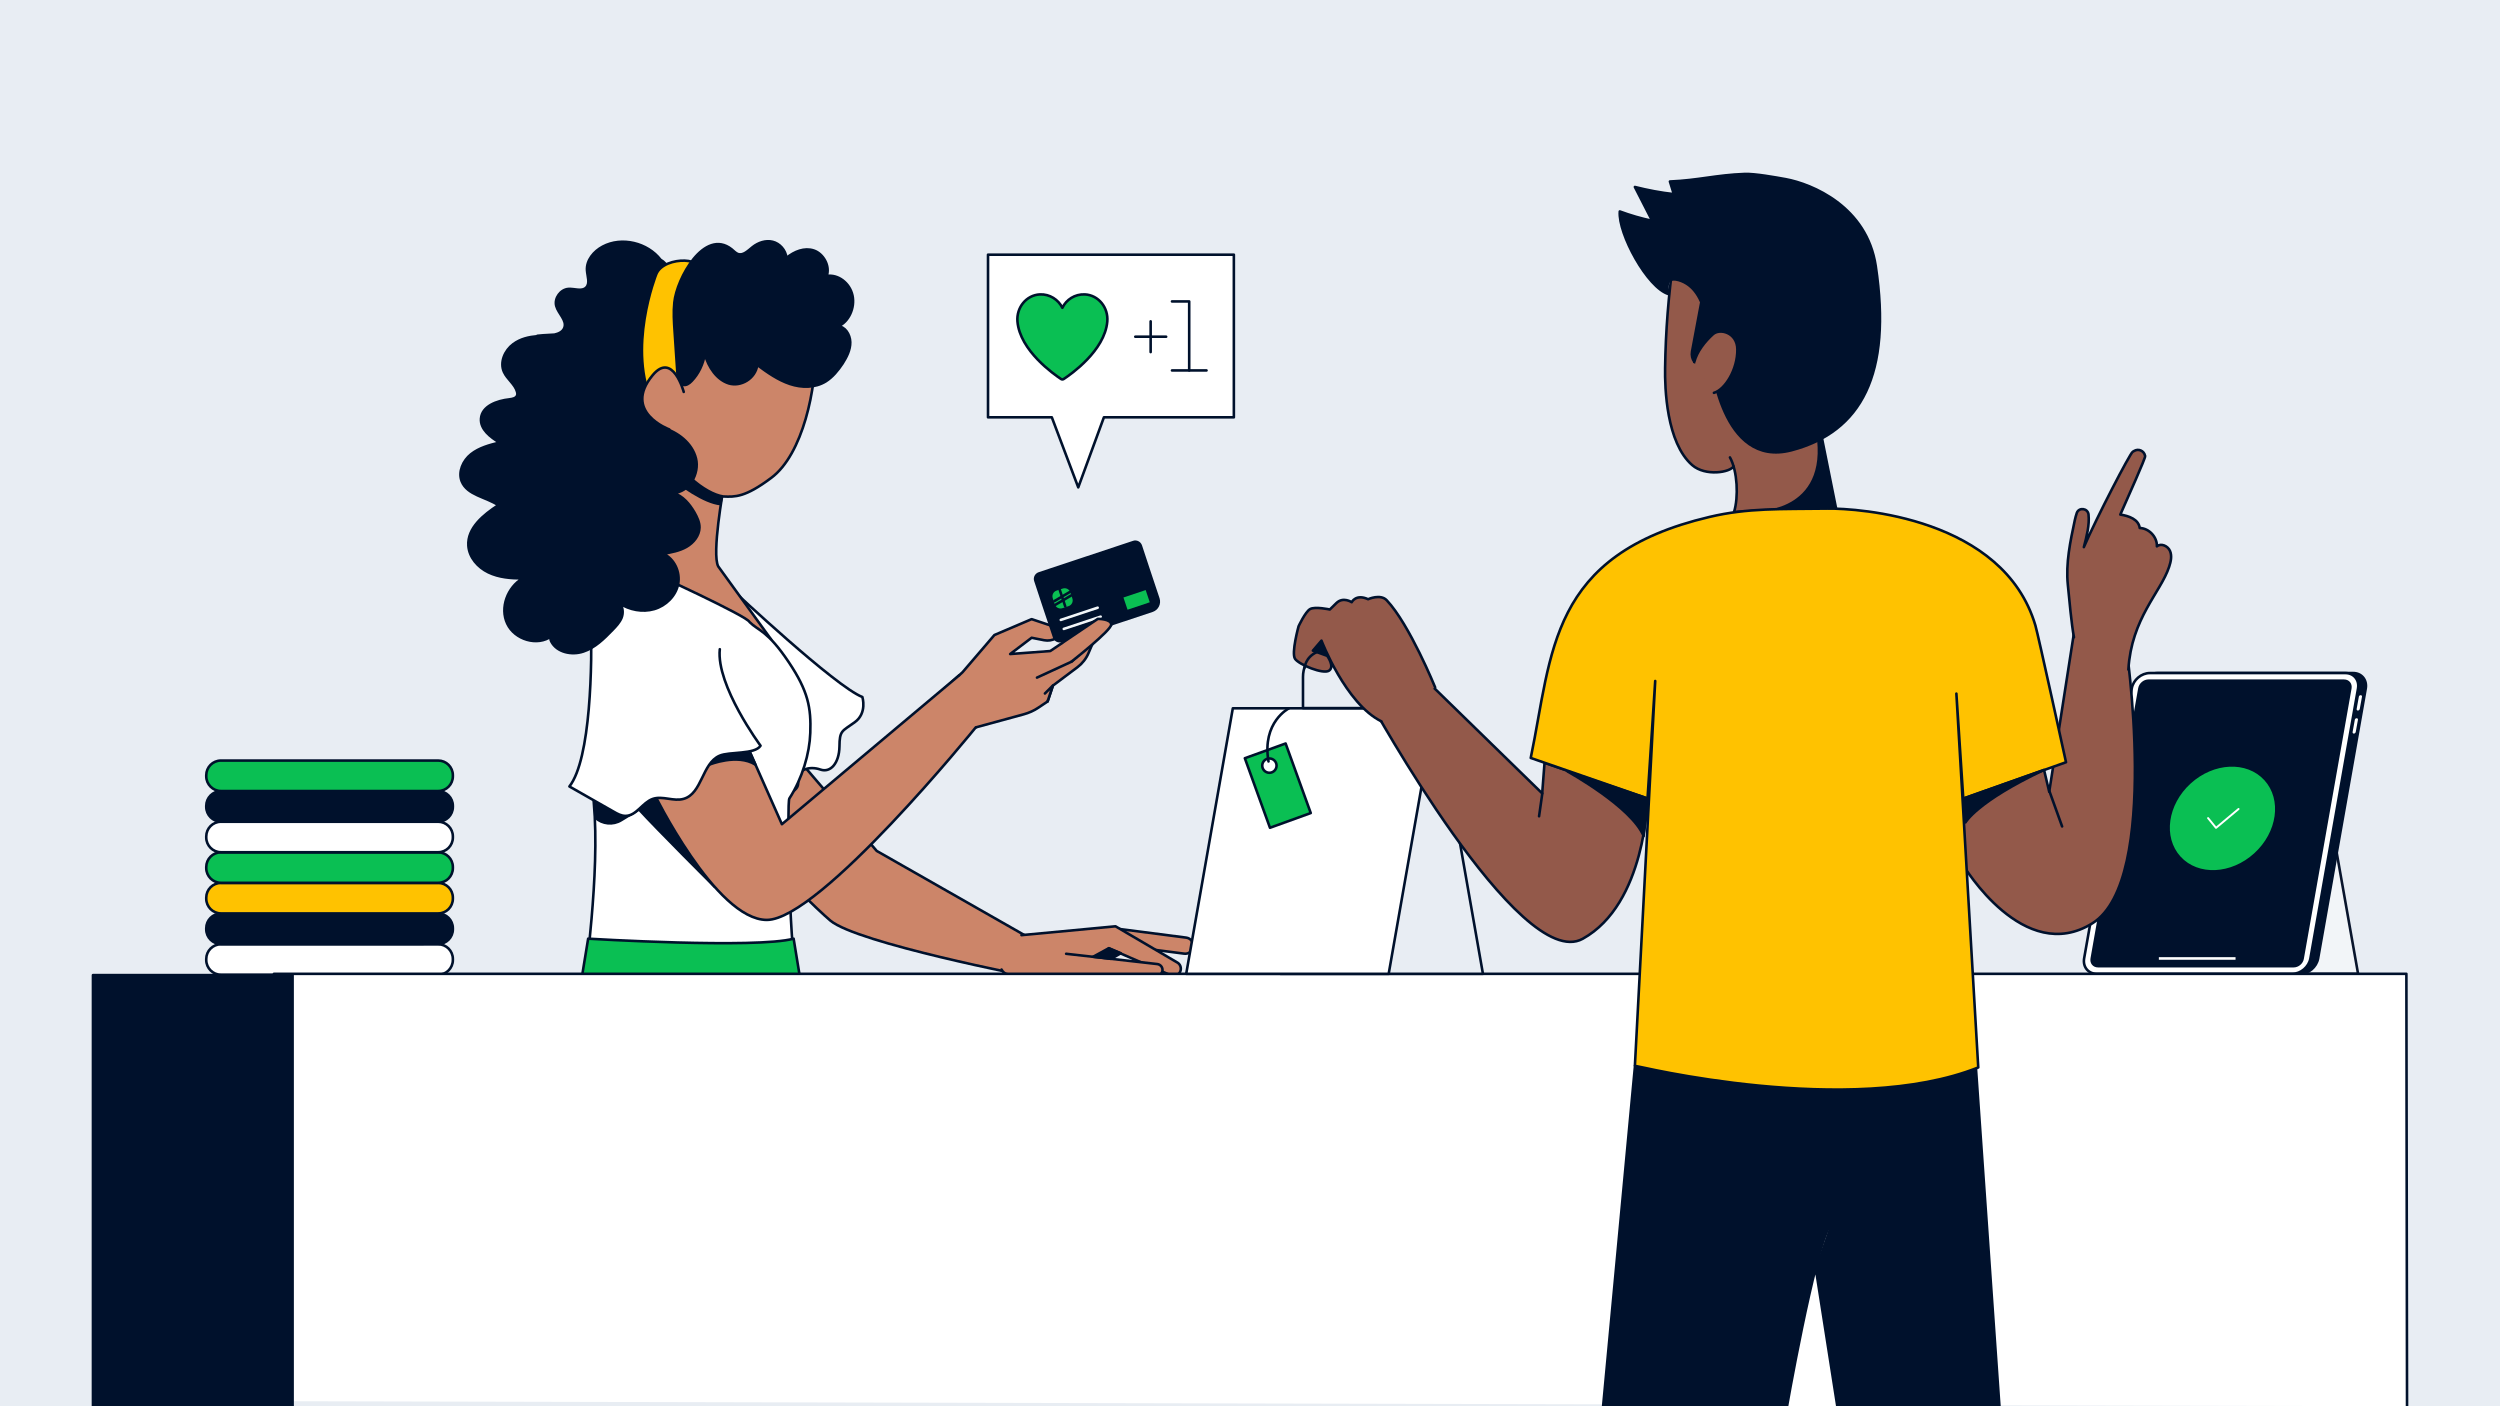<svg xmlns="http://www.w3.org/2000/svg" xml:space="preserve" id="Layer_1" x="0" y="0" version="1.1" viewBox="0 0 1920 1080"><style>.st13{fill:#FFFFFF;stroke:#00112C;stroke-width:1.5}.st15{fill:#FFFFFF;stroke:#09152C;stroke-width:1.5;stroke-linecap:round;stroke-linejoin:round;stroke-miterlimit:10}.st16{fill:#00112C;stroke:#00112C;stroke-width:1.5;stroke-linecap:round;stroke-linejoin:round;stroke-miterlimit:10}.st17{fill:#00112C;stroke:#00112C;stroke-width:1.5;stroke-miterlimit:10}.st18{fill:#0088FF;stroke:#00112C;stroke-width:1.5;stroke-linecap:round;stroke-linejoin:round;stroke-miterlimit:10}.st19{fill:#FFFFFF;stroke:#00112C;stroke-width:1.5;stroke-miterlimit:10}.st20{fill:#007EFF;stroke:#00112C;stroke-width:1.5;stroke-linecap:round;stroke-linejoin:round;stroke-miterlimit:10}.st21{fill:none;stroke:#00112C;stroke-width:1.5;stroke-linecap:round;stroke-linejoin:round;stroke-miterlimit:10}.st22{fill:#FFFFFF;stroke:#00112C;stroke-width:1.5;stroke-linecap:round;stroke-linejoin:round;stroke-miterlimit:10}.st23{fill:#0ABF53;stroke:#00112C;stroke-width:1.5;stroke-linecap:round;stroke-linejoin:round;stroke-miterlimit:10}.st24{fill:none;stroke:#00112C;stroke-width:1.5}.st25{fill:#BA836E;stroke:#00122E;stroke-width:1.5;stroke-linecap:round;stroke-linejoin:round;stroke-miterlimit:10}.st26{fill:#FFFFFF;stroke:#00112C;stroke-width:1.5;stroke-linecap:round;stroke-linejoin:round}.st27{fill:none;stroke:#00112C;stroke-width:1.5;stroke-linecap:round;stroke-linejoin:round}.st31{fill:#00112C}</style><path fill="#E8EDF3" d="M0 0H1920V1080H0z"/><path fill="#F2F5F8" stroke="#09152C" stroke-linecap="round" stroke-linejoin="round" stroke-miterlimit="10" stroke-width="2" d="M1774.4 540.5 1811 747.9 1756.8 747.9z"/><path fill="#00112C" stroke="#00112C" stroke-linecap="round" stroke-linejoin="round" stroke-miterlimit="10" stroke-width="2" d="M1766.4 747.9h-150.2c-6.5 0-10.8-5.3-9.7-11.8l36.6-207.4c1.1-6.5 7.3-11.8 13.9-11.8h150.2c6.5 0 10.8 5.3 9.7 11.8l-36.6 207.4c-1.2 6.6-7.4 11.8-13.9 11.8"/><path fill="#FFF" stroke="#00112C" stroke-miterlimit="10" stroke-width="2" d="M1760.5 747.9h-150.2c-6.5 0-10.8-5.3-9.7-11.8l36.6-207.4c1.1-6.5 7.3-11.8 13.9-11.8h150.2c6.5 0 10.8 5.3 9.7 11.8l-36.6 207.4c-1.2 6.6-7.4 11.8-13.9 11.8z"/><path fill="#00112C" stroke="#00112C" stroke-linecap="round" stroke-linejoin="round" stroke-miterlimit="10" stroke-width="2" d="M1761.5 742h-150.2c-3.3 0-5.4-2.6-4.8-5.9l36.6-207.4c.6-3.3 3.7-5.9 6.9-5.9h150.2c3.3 0 5.4 2.6 4.8 5.9l-36.6 207.4c-.5 3.3-3.6 5.9-6.9 5.9"/><path fill="#FFF" stroke="#FFF" stroke-miterlimit="10" stroke-width="2" d="M1658 736.1 1716.9 736.1"/><path fill="#FFF" d="M1810.9 545.7c-.7 0-1.1-.5-1-1.2l1.7-9.4c.1-.7.7-1.2 1.4-1.2s1.1.5 1 1.2l-1.7 9.4c-.2.7-.8 1.2-1.4 1.2M1807.8 563.4c-.7 0-1.1-.5-1-1.2l1.7-9.4c.1-.7.7-1.2 1.4-1.2s1.1.5 1 1.2l-1.7 9.4c-.2.7-.8 1.2-1.4 1.2"/><path fill="#CC8569" stroke="#00112C" stroke-linecap="round" stroke-linejoin="round" stroke-miterlimit="10" stroke-width="2" d="m588.7 554.7 84.6 98.8 122.5 69.8-4 26.9S658.2 724.3 637.7 707 528 598 528 598s52.4-57.6 60.7-43.3"/><path fill="#FFF" stroke="#00112C" stroke-linecap="round" stroke-linejoin="round" stroke-miterlimit="10" stroke-width="2" d="M562.8 453.3s78.9 74.1 99.5 82c0 0 3.9 12.4-5.9 19.4-9.8 7.1-11.6 6.1-11.7 18.7-.2 12.6-6.8 20.4-14.7 17.6s-18.7-.5-17.1 9.8-24.4 13.7-24.4 13.7l-67.1-112.4z"/><path fill="#CC8569" stroke="#00112C" stroke-linecap="round" stroke-linejoin="round" stroke-miterlimit="10" stroke-width="2" d="M551.6 435c-5.1-9.6 4-59.8 4-59.8l-41.7-26.9-16.2 90.9 94.6 52z"/><path fill="#00112C" stroke="#00112C" stroke-linecap="round" stroke-linejoin="round" stroke-miterlimit="10" stroke-width="2" d="m511.3 363.2 2.6-14.8 41.7 26.9-2.4 11.8c-12.1-1.2-30.3-13.9-41.9-23.9"/><path fill="#FFF" stroke="#00112C" stroke-linecap="round" stroke-linejoin="round" stroke-miterlimit="10" stroke-width="2" d="M622.3 562.9c.7-19.3-1.6-32.1-16.5-54.3-16.4-24.5-23.1-23.9-30.2-30.9-.9-4.1-76.1-38.6-76.1-38.6-12.3 5.8-32.8 26-35 45.3-3.5 31.9-10.6 109-8.5 131.6 5.2 56.8-7.8 136.2-5.6 136.4 56.1 6.1 106.9 11.6 161.2-3.5-5.7-25.9-7.2-132.6-5.4-135.6 10-15.5 15.6-34.7 16.1-50.4"/><path fill="#FFF" stroke="#00112C" stroke-linecap="round" stroke-linejoin="round" stroke-miterlimit="10" stroke-width="2" d="M758.8 195.6 947.6 195.6 947.6 320.5 847.8 320.5 828.1 374.3 807.8 320.5 758.8 320.5z"/><path fill="#00112C" stroke="#00112C" stroke-linecap="round" stroke-linejoin="round" stroke-miterlimit="10" stroke-width="2" d="M548.9 681.1s-45-45-58.2-59.5l-13.6 8.3c-6.3 3.9-14.5 3.1-19.9-1.9h0l-.7-47.6h50.3z"/><path fill="#0ABF53" stroke="#00112C" stroke-linecap="round" stroke-linejoin="round" stroke-miterlimit="10" stroke-width="2" d="m446.4 753.3 5.3-32.4s129.3 7.8 157.8 0l5.3 32.4s-37.5 20.6-168.4 0"/><path fill="#CC8569" stroke="#00112C" stroke-linecap="round" stroke-linejoin="round" stroke-miterlimit="10" stroke-width="2" d="m796.4 520.4 26.5-12.2 30.6-28.6h0c-2.3-3.4-6.8-4.4-10.3-4.3L806.6 500l-30.8 2.3 16.5-12.5 9.6 1.9c6.2 1.2 12.5-2.1 14.9-8v0l-24.5-8.2-28.6 12.2-24.5 28.6-17.1 15.5 16.4 29.8 47.7-13c4-1.1 7.9-2.8 11.4-5.2l7-4.7 4.1-12.2 18.8-14.1c3.7-2.8 6.7-6.6 8.5-10.9l3.3-7.7"/><path fill="#CC8569" stroke="#00112C" stroke-linecap="round" stroke-linejoin="round" stroke-miterlimit="10" stroke-width="2" d="M804.5 538.8 808.6 526.5 802.5 532.6"/><path fill="#CC8569" stroke="#00112C" stroke-linecap="round" stroke-linejoin="round" stroke-miterlimit="10" stroke-width="2" d="M749.4 558.6S629.7 706.5 588.9 706.5c-39.3 0-87.1-98-87.1-98l65.4-50.6 33.3 75.1 136.1-114.3"/><path fill="#00112C" stroke="#00112C" stroke-linecap="round" stroke-linejoin="round" stroke-miterlimit="10" stroke-width="2" d="M544.9 587.2s21.4-8.7 35.2 0l-4.5-10.1c.1 0-22.7-4.8-30.7 10.1"/><path fill="#FFF" stroke="#00112C" stroke-linecap="round" stroke-linejoin="round" stroke-miterlimit="10" stroke-width="2" d="M453.8 474.8c1.1 34.9 0 108.2-16.5 129.2 11.3 6.4 22.6 12.9 33.9 19.3 2.9 1.7 6 3.4 9.3 3.3 8.3-.1 12.9-10.2 20.7-13 7.6-2.7 16.2 2.2 23.9-.1 14.2-4.1 14-27.2 27.5-33.1 7.4-3.3 27.2-.8 31.5-7.7 0 0-34.2-46.2-31.3-74.1"/><path fill="#CC8569" stroke="#00112C" stroke-linecap="round" stroke-linejoin="round" stroke-miterlimit="10" stroke-width="2" d="M626.3 265.4c-1.1-43.4-63.2-46.6-88.1-7.1-17.3 27.4-39.8 51-28.7 79.3 9.1 23.1 32 41.7 46 43.7 9 .4 16.8.7 36.7-14.2 24.5-18.1 35-69.3 34.1-101.7"/><path fill="#00112C" stroke="#00112C" stroke-linecap="round" stroke-linejoin="round" stroke-miterlimit="10" stroke-width="2" d="M533.3 393.5c-3.8-6.5-9-12.7-16.2-14.9 12.1-.5 20.3-14.8 17.4-26.5s-13.8-20.1-25.4-23.6c6.4 1.2-7.8-10.9-5.9-17.2s20.7-6.1 17.1-11.6-8.7-9.8-13.7-14c10.4-4.7 12-19.9 6.3-29.9-5-8.7-13.5-16.6-7.3-26.9 4.6-7.6 13.2-11.3 8.5-21.6-1.7-3.7-4-6.2-6.8-7.8-10-13-29.8-17.9-44.4-10.1-6.8 3.6-12.6 10.5-12.1 18.2.3 4.6 2.6 10.1-.7 13.3s-8.8.7-13.5 1c-6.1.4-11 7.2-9.4 13.1s8.4 11 6.2 16.8c-1.1 3-4.3 4.5-7.5 5.2-2.9.2-5.8.3-8.7.5-1.5.1-3 .2-4.5.4l.1.3c-6.6.6-12.9 1.9-18.6 6.1-6.5 4.8-10.5 13.9-7.2 21.3 2.5 5.6 8.5 9.4 10.1 15.3.3 1 .4 2 0 2.9-.8 2.1-3.5 2.6-5.8 2.9-9.6 1-21.2 5.2-21.9 14.8-.6 8.2 7.2 14.1 14.2 18.4-7.7 1.9-15.6 4-21.8 8.9s-10.1 13.6-7.2 20.9c4.3 10.6 18.6 11.9 28.1 18.3-11.4 7.4-23.9 17.6-23 31.1.6 9 7.3 16.6 15.4 20.5s17.3 4.6 26.3 4.6c-11.6 6.8-17.6 22.6-11.8 34.8 5.7 12.2 23.2 17.6 34 9.5-1.3.9-.9 2.9-.2 4.2 4.3 8.3 15.7 10.7 24.6 7.7 8.9-2.9 15.8-9.8 22.3-16.5 2.8-2.9 5.6-5.8 7.1-9.5 1.4-3.7 1.1-8.4-1.8-11.1 7.8 5.1 17.8 7.1 26.8 4.5s16.6-10.1 18.4-19.2c1.8-9.2-2.9-19.5-11.4-23.3 6.1-1.1 12.4-2.2 17.8-5.3s9.9-8.6 10-14.8c.1-4-1.8-8-3.9-11.7"/><path fill="#FFC200" stroke="#00112C" stroke-linecap="round" stroke-linejoin="round" stroke-miterlimit="10" stroke-width="2" d="M504 210.6s-23.2 57.9-2.2 100.6l24-28.2s-11.2-59.7 5.2-72.4-21-15.1-27 0"/><path fill="#00112C" stroke="#00112C" stroke-linecap="round" stroke-linejoin="round" stroke-miterlimit="10" stroke-width="2" d="M561.8 191.4c1.6 1.3 3.1 3 4.9 3.7 4.1 1.4 7.8-2.5 11.3-5.3 4.4-3.5 10.1-5.4 15.4-4.1s10 6.3 10.6 12.4c6.1-5 13.9-8.1 21-5.7 7.2 2.4 12.7 11.7 9.9 19.6 8.6-1.5 17.7 5.3 19.8 14.9s-3 20.5-11.2 23.8c5.3-.1 9.4 6.1 9.5 12.1s-2.8 11.5-5.9 16.4c-3.6 5.4-7.7 10.4-12.9 13.7-8.3 5.1-18.5 5-27.5 2s-17.2-8.7-25.1-14.6c-1.5 10.6-12.7 16.9-21.8 14.2-9.1-2.8-15.7-12.3-18.5-22.6-1.3 7.9-4.9 15.3-10.1 20.7-1.8 1.9-4.3 3.7-6.7 2.9-3.2-1.1-4-5.7-4.3-9.5-.7-10.5-1.4-20.9-2.1-31.4-.5-7.4-1-14.9-.2-22.3 1.8-18.4 23.1-57.2 43.9-40.9"/><path fill="#CC8569" stroke="#00112C" stroke-linecap="round" stroke-linejoin="round" stroke-miterlimit="10" stroke-width="2" d="M525.1 301s-8.4-31.5-23.9-12.8c-23.5 28.3 12.8 41.6 12.8 41.6M909.4 732.4l-52.5-6.8 1.6-12.3 52.5 6.8c3.4.4 5.8 3.6 5.4 7h0c-.5 3.4-3.6 5.8-7 5.3"/><path fill="#CC8569" stroke="#00112C" stroke-linecap="round" stroke-linejoin="round" stroke-miterlimit="10" stroke-width="2" d="m784.5 718.2 72.2-6.8 47.1 27.6c2.7 1.3 3.8 4.5 2.6 7.2h0c-1.1 2.4-3.7 3.8-6.3 3.2l-48.6-21.1c-6 8.3-14.2 21.5-24.5 21.4l-40.8-.1"/><path fill="#CC8569" stroke="#00112C" stroke-linecap="round" stroke-linejoin="round" stroke-miterlimit="10" stroke-width="2" d="m818.8 732.5 70 7.9c2.3.3 4 2.2 4 4.5h0c0 2.5-2 4.5-4.4 4.5-19.2.4-95 1.9-114.2-1.1-2.2-.3-4-1.7-5-3.7h0"/><path fill="#00112C" stroke="#00112C" stroke-linecap="round" stroke-linejoin="round" stroke-miterlimit="10" stroke-width="2" d="M853.3 736.4 860.8 732.1 851.6 728.2 839.5 734.8z"/><path fill="#0ABF53" stroke="#00112C" stroke-linecap="round" stroke-linejoin="round" stroke-miterlimit="10" stroke-width="2" d="M833.1 226.1c-7.6-.3-14.2 4-17.2 10.3-3.1-6.3-9.7-10.6-17.2-10.3-10.6.5-18.2 10.2-17.3 20.8 1.9 22.4 28.1 40.6 33.5 44.2.6.4 1.4.4 2 0 5.5-3.6 31.6-21.8 33.5-44.2.9-10.6-6.7-20.3-17.3-20.8"/><path fill="none" stroke="#00112C" stroke-linecap="round" stroke-linejoin="round" stroke-miterlimit="10" stroke-width="2" d="M883.7 246.8 883.7 270.4"/><path fill="none" stroke="#00112C" stroke-linecap="round" stroke-linejoin="round" stroke-miterlimit="10" stroke-width="2" d="M895.6 258.6 871.9 258.6"/><path fill="none" stroke="#00112C" stroke-linecap="round" stroke-linejoin="round" stroke-miterlimit="10" stroke-width="2" d="M900.1 231.5 913.3 231.5 913.3 284.5"/><path fill="none" stroke="#00112C" stroke-linecap="round" stroke-linejoin="round" stroke-miterlimit="10" stroke-width="2" d="M900.1 284.5 926.6 284.5"/><path fill="#00112C" stroke="#00112C" stroke-linecap="round" stroke-linejoin="round" stroke-miterlimit="10" stroke-width="2" d="m889.6 459.8-7.7-23.1-3-9.1-2.8-8.5c-.8-2.3-3.3-3.6-5.6-2.8L798 440.4c-2.3.8-3.6 3.3-2.8 5.6l2.8 8.5 3 9.1 8.6 25.8c.8 2.3 3.3 3.6 5.6 2.8L885 469c3.8-1.3 5.8-5.4 4.6-9.2"/><path fill="#0ABF53" d="m811.4 453.6 4.8-1.6c2.4-.8 5 .5 5.8 2.9l1.6 4.8c.8 2.4-.5 5-2.9 5.8l-4.8 1.6c-2.4.8-5-.5-5.8-2.9l-1.6-4.8c-.8-2.4.5-5 2.9-5.8"/><path fill="none" stroke="#00112C" stroke-linecap="round" stroke-linejoin="round" stroke-miterlimit="10" stroke-width="2" d="M821.7 454.6 809.8 461.6"/><path fill="none" stroke="#00112C" stroke-linecap="round" stroke-linejoin="round" stroke-miterlimit="10" stroke-width="2" d="M810.5 464.5 822.5 457.4"/><path fill="none" stroke="#00112C" stroke-linecap="round" stroke-linejoin="round" stroke-miterlimit="10" stroke-width="2" d="M813.9 453.1 818.1 465.7"/><path fill="#00112C" stroke="#F1F5F8" stroke-linecap="round" stroke-linejoin="round" stroke-miterlimit="10" stroke-width="2" d="M814.7 476.1 843 466.7"/><path fill="#00112C" stroke="#F1F5F8" stroke-linecap="round" stroke-linejoin="round" stroke-miterlimit="10" stroke-width="2" d="M817 483 845.3 473.6"/><path fill="#0ABF53" d="M863.9 455.8H881.9V465.7H863.9z" transform="rotate(-18.547 872.798 460.688)"/><path fill="#CC8569" stroke="#00112C" stroke-linecap="round" stroke-linejoin="round" stroke-miterlimit="10" stroke-width="2" d="m817.2 492.8 25.9-17.5s10.1-.1 10.3 4.3c.3 4.4-30.6 28.6-30.6 28.6"/><path fill="#FFF" stroke="#00112C" stroke-linecap="round" stroke-linejoin="round" stroke-miterlimit="10" stroke-width="2" d="M169.7 748.6h166.8c6.3 0 11.3-5.1 11.3-11.3v-.8c0-6.3-5.1-11.3-11.3-11.3H169.7c-6.3 0-11.3 5.1-11.3 11.3v.8c0 6.2 5.1 11.3 11.3 11.3"/><path fill="#00112C" stroke="#00112C" stroke-linecap="round" stroke-linejoin="round" stroke-miterlimit="10" stroke-width="2" d="M169.7 725h166.8c6.3 0 11.3-5.1 11.3-11.3v-.8c0-6.3-5.1-11.3-11.3-11.3H169.7c-6.3 0-11.3 5.1-11.3 11.3v.8c0 6.3 5.1 11.3 11.3 11.3"/><path fill="#FFC200" stroke="#00112C" stroke-linecap="round" stroke-linejoin="round" stroke-miterlimit="10" stroke-width="2" d="M169.7 701.5h166.8c6.3 0 11.3-5.1 11.3-11.3v-.8c0-6.3-5.1-11.3-11.3-11.3H169.7c-6.3 0-11.3 5.1-11.3 11.3v.8c0 6.2 5.1 11.3 11.3 11.3"/><path fill="#0ABF53" stroke="#00112C" stroke-linecap="round" stroke-linejoin="round" stroke-miterlimit="10" stroke-width="2" d="M169.7 678h166.8c6.3 0 11.3-5.1 11.3-11.3v-.8c0-6.3-5.1-11.3-11.3-11.3H169.7c-6.3 0-11.3 5.1-11.3 11.3v.8c0 6.2 5.1 11.3 11.3 11.3"/><path fill="#FFF" stroke="#00112C" stroke-linecap="round" stroke-linejoin="round" stroke-miterlimit="10" stroke-width="2" d="M169.7 654.5h166.8c6.3 0 11.3-5.1 11.3-11.3v-.8c0-6.3-5.1-11.3-11.3-11.3H169.7c-6.3 0-11.3 5.1-11.3 11.3v.8c0 6.2 5.1 11.3 11.3 11.3"/><path fill="#00112C" stroke="#00112C" stroke-linecap="round" stroke-linejoin="round" stroke-miterlimit="10" stroke-width="2" d="M169.7 631h166.8c6.3 0 11.3-5.1 11.3-11.3v-.8c0-6.3-5.1-11.3-11.3-11.3H169.7c-6.3 0-11.3 5.1-11.3 11.3v.8c0 6.2 5.1 11.3 11.3 11.3"/><path fill="#0ABF53" stroke="#00112C" stroke-linecap="round" stroke-linejoin="round" stroke-miterlimit="10" stroke-width="2" d="M169.7 607.5h166.8c6.3 0 11.3-5.1 11.3-11.3v-.8c0-6.3-5.1-11.3-11.3-11.3H169.7c-6.3 0-11.3 5.1-11.3 11.3v.8c0 6.2 5.1 11.3 11.3 11.3"/><path fill="#FFF" stroke="#00112C" stroke-linecap="round" stroke-linejoin="round" stroke-miterlimit="10" stroke-width="2" d="M210.4 1076.1 210.4 747.9 1848.1 747.9 1848.6 1080"/><path fill="#00112C" stroke="#00112C" stroke-linecap="round" stroke-linejoin="round" stroke-miterlimit="10" stroke-width="2" d="M71.4 748.9H224.7V1080H71.4z"/><ellipse cx="1706.8" cy="628.6" fill="#0ABF53" stroke="#0ABF53" stroke-linecap="round" stroke-linejoin="round" stroke-miterlimit="10" stroke-width="1.5" rx="42.8" ry="35.5" transform="rotate(-42.32 1706.726 628.502)"/><path fill="none" stroke="#FFF" stroke-linecap="round" stroke-linejoin="round" stroke-miterlimit="10" stroke-width="1.5" d="M1695.8 628.3 1701.9 635.8 1719.2 621.3"/><path fill="none" stroke="#00112C" stroke-linecap="round" stroke-linejoin="round" stroke-miterlimit="10" stroke-width="2" d="M1059.4 544 991.3 544"/><path fill="#E8EDF3" stroke="#00112C" stroke-linecap="round" stroke-linejoin="round" stroke-miterlimit="10" stroke-width="2" d="M1138.9 747.9 983.4 747.9 947.6 544 1103.1 544z"/><path fill="none" stroke="#00112C" stroke-linecap="round" stroke-linejoin="round" stroke-miterlimit="10" stroke-width="2" d="M990.5 544 1058.6 544"/><path fill="#FFF" stroke="#00112C" stroke-linecap="round" stroke-linejoin="round" stroke-miterlimit="10" stroke-width="2" d="M911 747.9 1066.5 747.9 1102.3 544 946.8 544z"/><path fill="none" stroke="#00112C" stroke-linecap="round" stroke-linejoin="round" stroke-miterlimit="10" stroke-width="2" d="M1024.6 496c-13.2 0-23.9 10.7-23.9 23.9v23.9h47.8v-23.9c0-13.2-10.7-23.9-23.9-23.9"/><path fill="#93594A" stroke="#00112C" stroke-linecap="round" stroke-linejoin="round" stroke-miterlimit="10" stroke-width="2" d="M1265.3 613.3s-1.3 80.9-49.8 107.7c-48.4 26.8-163.1-181.7-163.1-181.7l40.1-19.6 91.9 89.6 1.8-23.5zM1569.8 591.2l4 16.9 20.6-132.3 38.1 17.3s27.4 182.6-25.4 215.9c-52.8 33.2-99.2-44.3-99.2-44.3v-51.4zM1331.5 358c-2.6 4.9-21.8 8-31.9-.8-19.8-17.2-21.1-59.2-20.8-74.8.4-27.9 2.6-55.7 6.5-83.3l110.1-6.3 5 196.5-68.7 4c3.6-11.4 2.7-31.6-3.1-42"/><path fill="#00112C" stroke="#00112C" stroke-linecap="round" stroke-linejoin="round" stroke-miterlimit="10" stroke-width="2" d="M1309.6 216.5c-.3 1.1-7.6 40.1-10.1 53.5-.5 2.8.1 5.7 1.8 8l12 3.5 23.5-33.2c-.1 0-23.2-45.2-27.2-31.8"/><path fill="#00112C" stroke="#00112C" stroke-linecap="round" stroke-linejoin="round" stroke-miterlimit="10" stroke-width="2" d="M1440.6 204.5c-6.8-46-49.2-63.2-69.2-66.9-7.8-1.4-23.7-4.3-31.5-4-21.8.8-35.6 4.9-57.4 5.8 1 3.2 2 6.5 3 9.7-10.1-1.1-20-3-29.9-5.5 4.4 8.7 8.9 17.4 13.3 26q-12.75-2.7-24.9-7.2c-1.4 16.9 21.3 58.8 37.6 63.5 0 0-4.9-14.4 7.6-10.8 23.9 6.9 22.9 44.5 25 61.9 0 0 7.6 82.9 61.6 68.8 54-14.2 77.1-58.7 64.8-141.3"/><path fill="#93594A" stroke="#00112C" stroke-linecap="round" stroke-linejoin="round" stroke-miterlimit="10" stroke-width="2" d="M1301.2 278c2.1-8.1 8.1-15.7 14.3-21.3 5.3-4.8 18.7-1.4 18.8 11.6.2 15.6-9.5 31-18 33.4"/><path fill="#00112C" stroke="#00112C" stroke-linecap="round" stroke-linejoin="round" stroke-miterlimit="10" stroke-width="2" d="M1351 393.3s58.1 0 43.7-66.8l2.4-.7L1410 390z"/><path fill="#00112C" stroke="#00112C" stroke-linecap="round" stroke-linejoin="round" stroke-miterlimit="10" stroke-width="2" d="M1255.7 818.5 1231 1082 1535.7 1082 1516.9 811.5z"/><path fill="#FFC200" stroke="#00112C" stroke-linecap="round" stroke-linejoin="round" stroke-miterlimit="10" stroke-width="2" d="m1519.3 819.8-16.8-287.1 5.3 80.6 78.9-27.9s-21.4-97.9-23.5-105c-24.5-83-136.5-90.1-159.6-89.8-36 .5-61.1-.6-90.7 6.4-123.6 29.1-120.5 104.4-137.3 185.1l89.7 31.1 5.9-90.2-15.6 295.4c.1.1 166.2 40.4 263.7 1.4"/><path fill="#00112C" stroke="#00112C" stroke-linecap="round" stroke-linejoin="round" stroke-miterlimit="10" stroke-width="2" d="M1509.5 631.6s8.7-16 60.3-40.3l-61.9 22zM1203.9 592.5s49.2 27.1 58.4 49.6l3-28.8z"/><path fill="#93594A" stroke="#00112C" stroke-linecap="round" stroke-linejoin="round" stroke-miterlimit="10" stroke-width="2" d="M1184.5 609.3 1182 626.9"/><path fill="#93594A" stroke="#00112C" stroke-linecap="round" stroke-linejoin="round" stroke-miterlimit="10" stroke-width="2" d="M1573.8 607.2 1583.7 634.7"/><path fill="#93594A" stroke="#00112C" stroke-linecap="round" stroke-linejoin="round" stroke-miterlimit="10" stroke-width="2" d="M1592.8 489.4c-1.9-9.9-3.7-30.1-4.7-40.2-1.7-16.7 1.9-33.5 5.4-49.9q.6-2.7 1.5-5.4c1.7-4.5 8.5-3.6 9 1.3.8 8.2-1.4 16.5-3.6 25 10-23.1 35.5-72.1 37.5-73.2.2-.1.6-.3 1-.6 3.3-2.1 7.7-.3 8.5 3.6 0 .1 0 .2.1.2.4 1.4-13.6 32.4-19.1 45 6.6 1 14.1 3.7 14.9 10.3 7.2.2 13.5 7 13.2 14.1 3.2-2.7 8.5-.3 10.1 3.6 1.6 3.8.6 8.2-.7 12.1-6.5 19.7-29 39.6-31.3 78.9"/><path fill="#00112C" stroke="#00112C" stroke-linecap="round" stroke-linejoin="round" stroke-miterlimit="10" stroke-width="2" d="M1008.8 491.3H1022.5V510.5H1008.8z"/><path fill="#93594A" stroke="#00112C" stroke-linecap="round" stroke-linejoin="round" stroke-miterlimit="10" stroke-width="2" d="M1102.2 527.9s-19.7-48.4-37.2-66.9c-4.8-5.1-14.3-.8-14.3-.8-9.4-4.3-12.6 2.3-12.6 2.3s-6.5-4.4-11.7.6l-5.1 5s-11.5-2.5-15.2-.3-8.8 13.2-8.8 13.2-5.7 20.6-2.7 25 21.8 12.2 26.2 9-1.5-11.3-1.5-11.3l-11-4 6.6-7.7s18.7 48.6 46 62"/><path fill="#FFF" stroke="#00112C" stroke-linecap="round" stroke-linejoin="round" stroke-miterlimit="10" stroke-width="2" d="M1405.3 941.5c-12 18.6-33.6 142.5-33.6 142.5h40l-17.4-111.2"/><path fill="none" stroke="#00112C" stroke-linecap="round" stroke-linejoin="round" stroke-miterlimit="10" stroke-width="2" d="M1002 512.7s.4-7.8 9.3-11.9"/><path fill="#0ABF53" stroke="#00112C" stroke-linecap="round" stroke-linejoin="round" stroke-miterlimit="10" stroke-width="2" d="M964.7 575H998V631.8H964.7z" transform="rotate(-19.864 981.244 603.39)"/><circle cx="974.9" cy="588" r="5.5" fill="#FFF" stroke="#00112C" stroke-linecap="round" stroke-linejoin="round" stroke-miterlimit="10" stroke-width="2"/><path fill="none" stroke="#00112C" stroke-linecap="round" stroke-linejoin="round" stroke-miterlimit="10" stroke-width="2" d="M989.9 544s-20.9 10.5-15.7 40.8"/></svg>